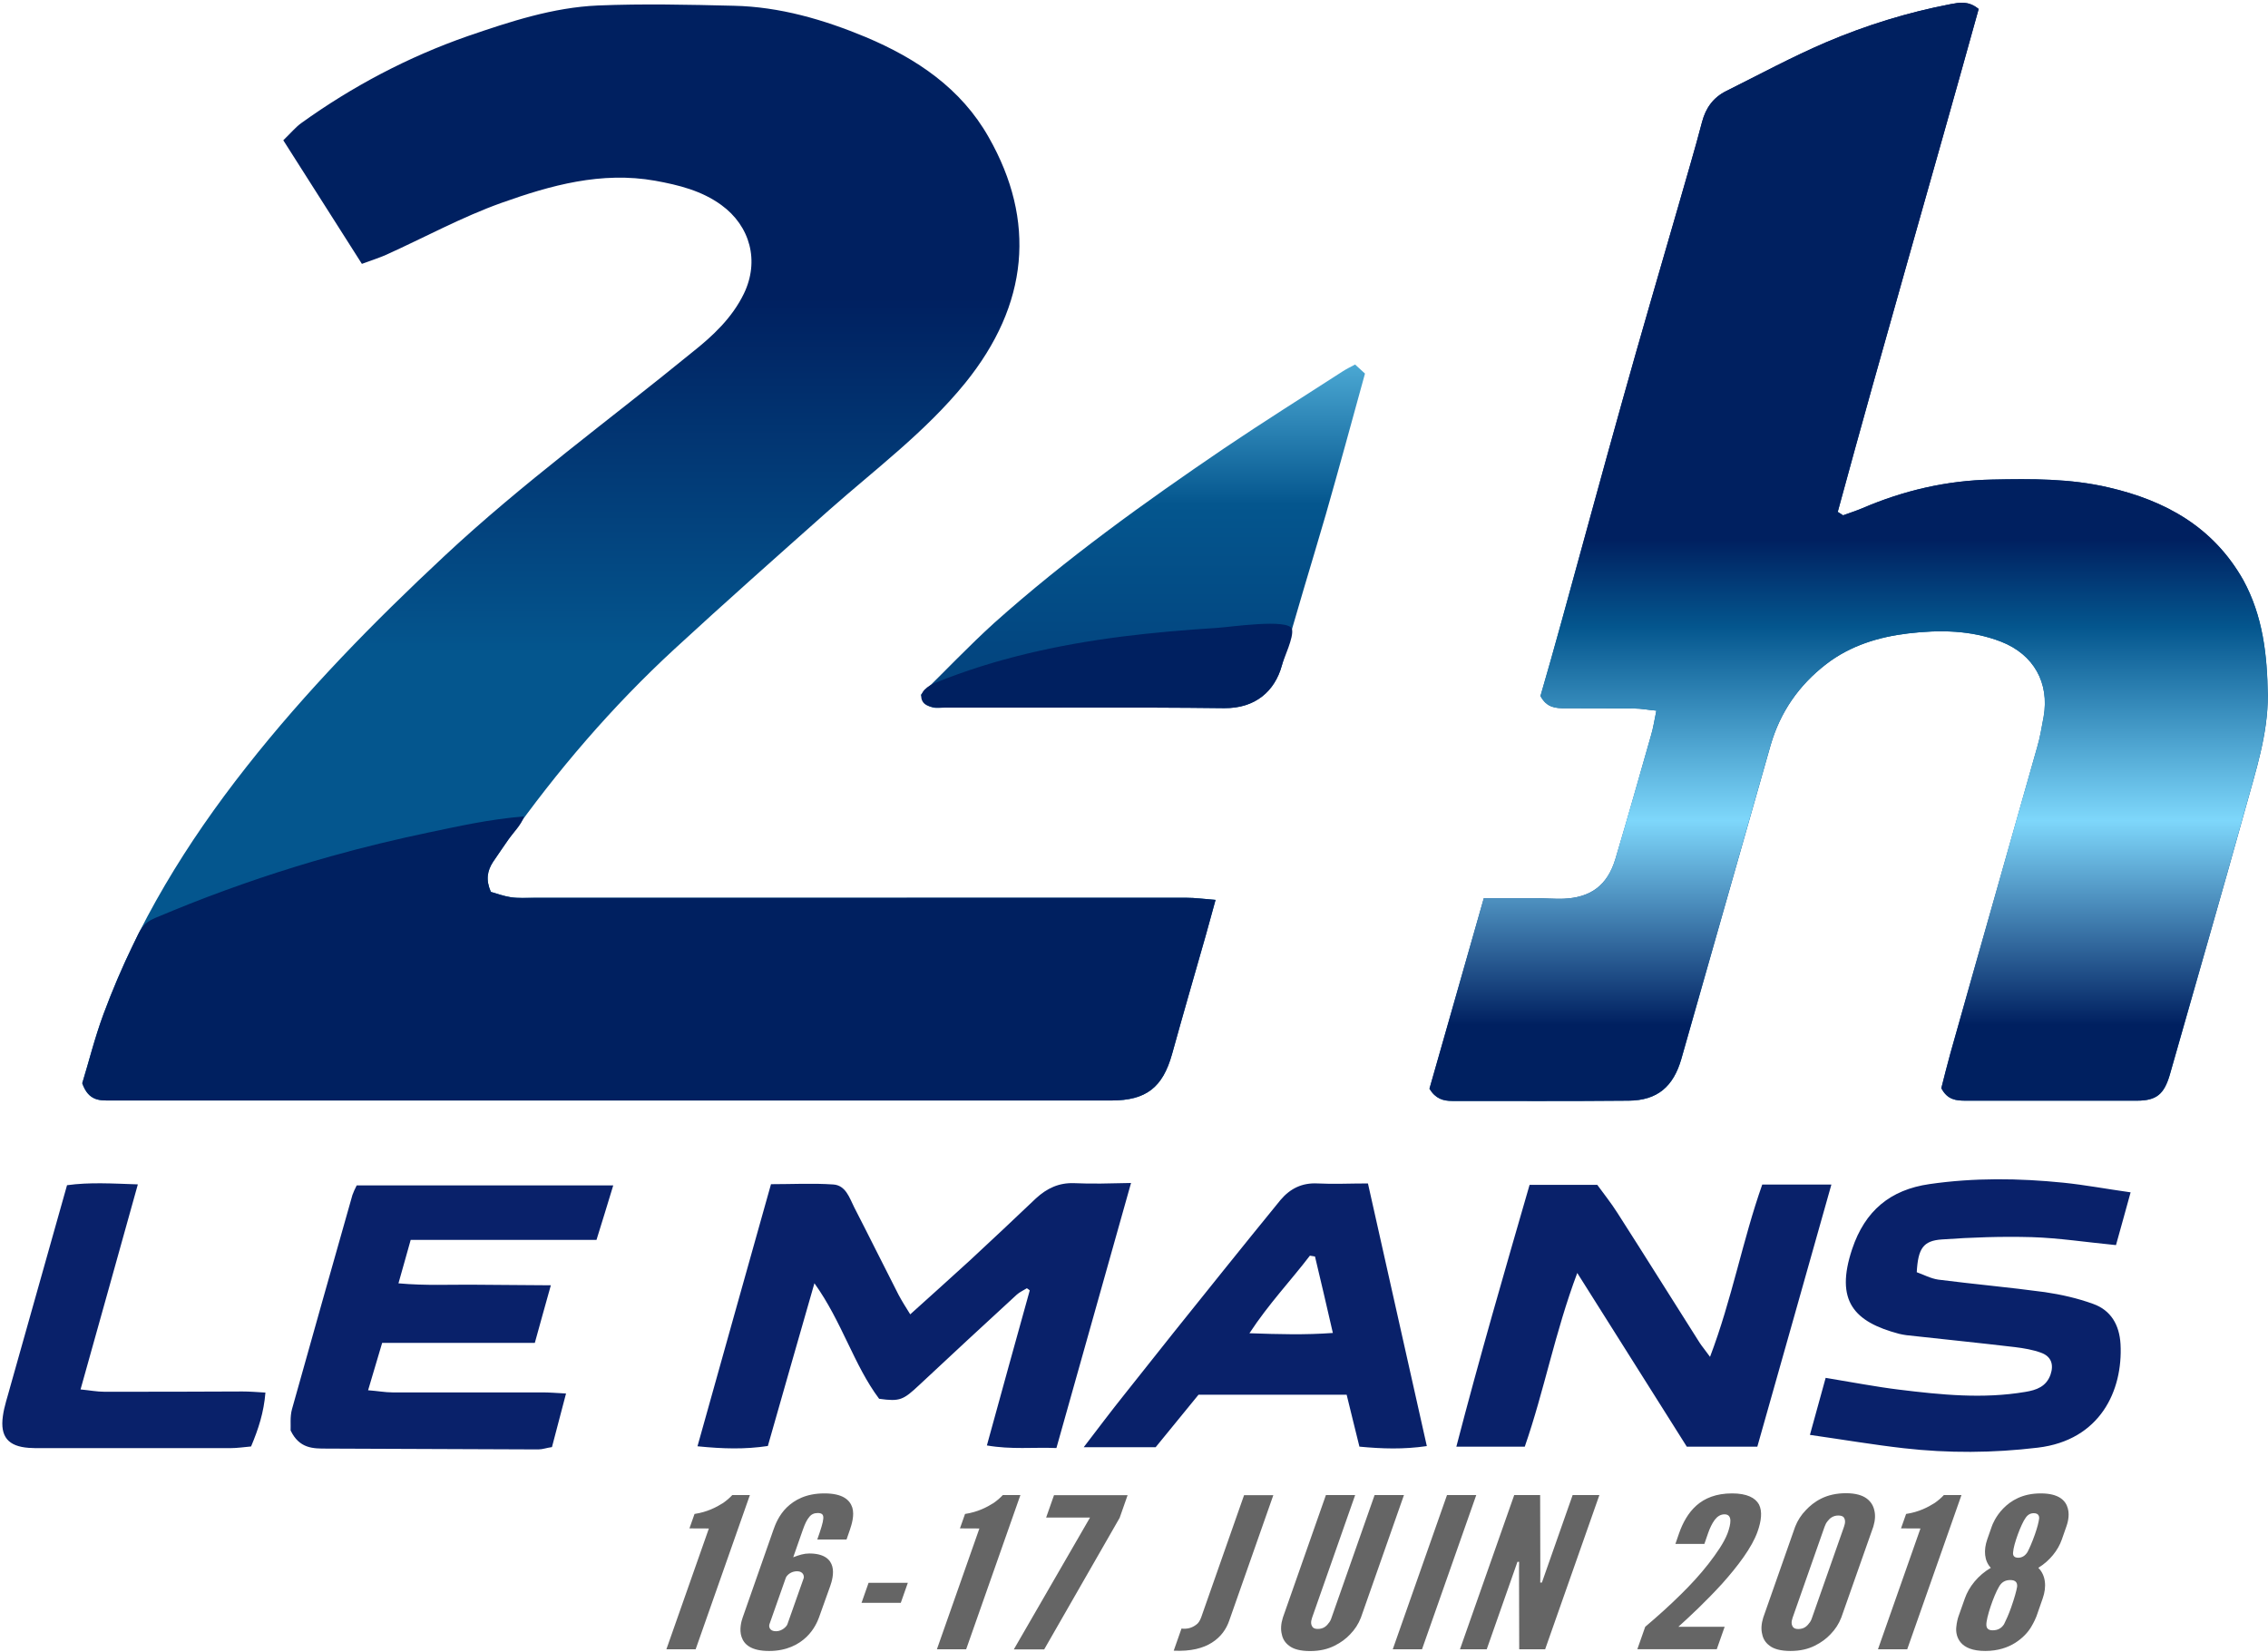 <svg xmlns="http://www.w3.org/2000/svg" viewBox="-2.4 -2.3 2449.8 1783.4" width="2500" height="1821"><linearGradient id="a" gradientUnits="userSpaceOnUse" x1="1266.745" x2="1266.745" y1="702.758" y2="318.243"><stop offset="0" stop-color="#04568e"></stop><stop offset="1" stop-color="#002060"></stop></linearGradient><linearGradient id="b" gradientUnits="userSpaceOnUse" x1="1232.027" x2="1232.027" y1="303.386" y2="1091.207"><stop offset="0" stop-color="#74d7fb"></stop><stop offset=".303" stop-color="#04568e"></stop><stop offset="1" stop-color="#002060"></stop></linearGradient><linearGradient id="c" gradientUnits="userSpaceOnUse" x1="1994.277" x2="1994.277" y1="579.971" y2="1104.09"><stop offset="0" stop-color="#002060"></stop><stop offset=".18" stop-color="#04568e"></stop><stop offset=".579" stop-color="#7ed7fb"></stop><stop offset="1" stop-color="#002060"></stop></linearGradient><path d="M1157.8 1275.2c-16.4-.6-29.3 5.5-41.2 16.4-23.6 22.5-47.2 44.6-71.1 66.8-20.7 19-41.7 37.7-64.7 58.5-5.2-8.3-9.2-14.7-12.7-21.3-16.1-31.4-31.7-63.1-47.8-94.3-5.2-10.4-9.2-23.9-22.8-24.7-21.9-1.5-43.7-.3-67.1-.3-26.5 94.6-52.7 187.3-79.4 283.1 27.7 2.8 51.2 3.4 76-.3 16.4-57.9 32.8-114.6 50.3-175.8 29.9 41.7 42.6 88.4 69.9 124.8 22.5 3.1 25.9 1.5 43.7-15.2 34.8-32.6 69.9-65 105-97.3 3.1-2.8 7.2-4.6 10.9-6.9 1.2.9 2.3 1.5 3.1 2.3-15.2 54.9-30.5 109.6-46.3 167.5 26.5 4.6 50.1 1.8 75.1 2.8 26.8-95.2 53.3-189.4 80.6-286.3-23.2.5-42.5 1.1-61.5.2zm743.3 1.5c-21.3 60.4-32.6 123.5-56.4 186.1-5.5-7.7-8.6-11.2-11.2-15.2-29.6-46.6-58.9-93.6-88.7-140.1-6.9-10.9-15-21-21.9-30.5h-73.1c-27.1 93.8-54.1 186.4-79.1 282.8h73.9c21-60.4 32.6-123.5 56.7-187.6 41.4 65.6 80 126.9 118.3 187.6h76.2c26.8-94.3 53-187.6 80-283.1zM2095 1336c32.3-2.3 65-3.4 97.3-2.5 29.3.9 58.7 5.5 90.9 8.6 4.9-17.8 10.1-36 15.8-57-26.5-3.7-49.2-8-72.5-10.4-48.4-4.9-96.4-5.5-144.8 1.5-42.3 6.1-69.6 28.7-83.5 70.2-18.7 56.1 2.1 78.6 50.6 91.5 2.6.6 5.5 1.2 8 1.5 39.1 4.3 78.3 8.3 117.4 12.9 9.5 1.2 19.3 2.8 28.2 6.1 10.9 4 13.8 12.7 10.1 23.6-4.6 12.9-15 16.7-27.4 18.7-45.7 7.7-90.9 3.1-136.4-2.5-25.3-3.1-50.3-8-79.1-12.7-5.5 20.1-10.7 38.8-17 61.6 36.3 5.2 68.8 10.7 101.3 14.4 48.4 5.5 96.4 5.2 144.8-.6 67.4-8 92.1-61.6 89.4-111.9-1.2-20.7-10.4-36.6-29.6-43.4-16.7-6.1-34.5-10.1-52.1-12.7-38.2-5.2-76.8-8.6-115.1-13.5-8.3-1.2-16.1-5.5-23.3-8 1.4-25.6 6.9-34 27-35.4zm-1716.7-48.1c-21.9 77.1-43.7 154.3-65.3 231.4-2.3 8.3-1.2 17.6-1.5 23 9.5 19.8 24.4 19.6 39.1 19.6l228.5.9c4.6 0 9.2-1.8 14.7-2.5 4.9-19 9.8-37.1 15.2-57.9-10.9-.6-18.4-1.2-25.6-1.2h-162c-7.7 0-15.5-1.5-26.2-2.3 5.5-18.4 10.1-33.9 15.2-51.2h164.9c5.8-20.7 10.9-39.7 17.3-62.2-29.3-.3-55.5-.3-81.4-.6-26.8-.3-53.3 1.2-83.2-1.5 4.9-17 8.6-30.8 13.2-46.9h200.7c6.4-20.4 11.8-38.2 18.1-58.9H382.9c-2 4-3.4 6.9-4.6 10.3zm1042.5-12.4c-16.7-.9-29.6 5.5-40 17.8-20.4 25-40.9 50.3-61.3 75.7-36 44.6-71.7 89.4-107.3 134.4-14.1 17.6-27.7 35.7-44 57h77.7c15.2-18.7 31.4-38.5 46.3-56.7h160c4.6 19.3 9.2 37.1 13.8 56.1 24.4 2.3 47.5 3.1 72.8-.6-21.3-94.9-42-187.6-63.6-283.7-20.1 0-37.1.9-54.4 0zm-73.6 161.8c21-32 44.6-56.7 65.3-83.8 1.8.3 3.7.6 5.5.9 6.4 26.5 12.4 52.7 19.3 82.6-30.3 2.2-57.9 1.4-90.1.3zm-1237 63.2c-7.7 0-15.5-1.5-25.6-2.5 21-75.1 41.2-147 61.9-221.5-27.7-.9-52.1-2.5-76.5.9-21 74.2-41.2 145.9-61.3 217.5-2.8 10.7-6.6 21.3-8 32-3.1 22.2 5.8 32.6 28 34.2 4 .3 8.3.3 12.4.3h205.5c7.5 0 15-1.2 22.2-1.8 8-19 13.8-36.9 15.5-58.2-9.8-.6-17.3-1.2-24.7-1.2-49.9.3-99.6.3-149.4.3z" fill="#09216a"></path><path d="M117.8 1185.9H1198c37.7 0 55.5-14.1 65.6-50.1 11.8-42.6 24.1-85.1 36.3-127.8 3.4-11.8 6.4-23.6 10.7-38.8-12.1-.9-21.9-2.3-32-2.3H574.4c-8.3 0-16.7.6-25-.6-7.7-1.2-15.5-4-21.6-5.8-5.8-13.2-3.7-23 2.3-32.3 5.5-8 10.9-16.1 16.4-23.9 53-74.8 112.5-144.2 179.9-206.3 54.9-50.6 110.8-100.1 166.6-149.7 50.1-44.3 104.2-84.6 147-137.2 69-85.1 76.8-175.6 25.6-265.6-29.9-53-78-85.1-132.7-108.2-45.7-19-93-32.8-142.7-33.9-48.9-1.2-97.9-2.3-146.7-.3-48.6 2.1-94.6 17.3-140.7 33.1-64.4 22.5-124.3 54.1-179.6 93.8-6.4 4.6-11.5 10.9-19.6 18.7 29 45.7 56.4 88.7 84.9 133.5 10.1-3.7 18.4-6.4 26.2-9.8 41.4-18.7 82-40.9 124.6-56.1 53.3-19 107.9-34.2 166-23.9 25.3 4.6 50.1 10.7 71.4 26.2 31.4 22.8 41.4 60.7 24.4 95.8-12.7 26.2-33.6 45.7-55.8 63.3-89.6 73.2-183.2 141.1-267.8 220.2-76.6 71.5-149.4 145.8-214.1 228.1-64.1 81.4-118 168.9-154 266.5-9.5 25.6-16.1 52.4-23 74.8 7 19.8 19.6 18.6 31.4 18.6zm2157.8-662.1c-41.4-9.8-83.8-9.5-126-8.6-49.2.9-95.8 11.8-140.7 31.1-6.6 2.8-13.5 4.9-20.4 7.5-2.1-1.2-3.7-2.5-5.8-3.7 49.2-181.2 101.9-361.7 152.2-543.2-11.2-9.2-21-6.9-30.5-5.2-46.3 8.9-91.2 22.8-134.4 41.2-36.9 15.8-71.9 34.8-107.9 52.7-13.8 6.9-21.9 18.1-25.9 33.1-8 30.8-17.3 61.3-25.9 91.8-20.1 69.6-40.6 139.3-60.1 209.2-22.2 79.1-43.7 158.6-65.6 237.9-7.7 28-15.5 55.5-23 81.4 6.9 12.9 16.7 13.2 26.8 13.2 25 0 49.8 0 74.8.3 7.2 0 14.4 1.5 23.6 2.3-2.3 10.9-3.4 19-5.8 26.8-12.7 44.6-25.3 89.2-38.5 133.5-8.6 28.4-26.5 41.7-56.1 42.9-10.4.3-20.7-.6-31.1-.6h-54.9c-20.1 70.8-39.7 139-58.7 205.8 6.6 10.9 15 13.2 24.4 13.2 63.6 0 127.5.3 191-.3 30.8-.3 48.1-15.2 56.7-45.2 32.3-113.1 64.1-225.9 96.4-338.9 10.4-35.7 30.5-64.7 60.1-87.5 26.2-20.1 56.7-29.3 88.4-33.1 33.9-4 67.9-3.7 100.4 8.9 35.4 13.8 52.4 44.6 46 81.1-2.1 10.9-3.7 21.9-6.9 32.6-31.1 110.2-62.8 220.7-93.8 330.9-3.7 13.2-6.9 26.5-9.8 37.7 6.6 12.7 16.1 13.5 26.2 13.5h185.1c21.3 0 29.3-7.2 35.4-27.7 27.4-96.4 55.2-192.5 82-288.9 10.9-39.7 24.1-79.1 23.9-121.4-.6-43.4-5.2-85.4-26.5-124.3-32.6-57.6-84.4-85.9-145.1-100z" fill="url(#a)"></path><path d="M992.2 747.7c6.6 17.8 17.8 13.8 26.8 13.8 100.4.3 200.6-.6 301 .6 33.6.3 54.6-18.4 62.2-46 14.7-54.6 31.7-108.8 47.5-163.2 14.4-50.3 28.2-101 42.3-152.2-3.7-3.4-6.9-6.4-10.7-9.8-5.2 2.8-9.5 4.9-13.5 7.5-42.9 27.7-86.3 54.9-128.6 83.5-85.7 58.2-170.1 118.9-247.4 187.9-27.8 25.2-53.4 52.3-79.6 77.9" fill="url(#b)"></path><path d="M574.4 967c-8.3 0-16.7.6-25-.6-7.7-1.2-15.5-4-21.6-5.8-5.8-13.2-3.7-23 2.3-32.3 5.5-8 10.9-16.1 16.4-23.9 5.3-7.5 15-17 17-25.4-39.7 3.5-70.6 10.7-102.9 17.4-35.2 7.4-70.2 15.8-104.8 25.5-52 14.5-103.2 31.8-153.4 51.6-12.4 4.9-24.6 10-36.9 15.1-14 5.8-16.4 13-23 26.8-12.3 25.1-23.2 50.8-33 77-9.5 25.6-16.1 52.4-23 74.8 6.9 19.8 19.6 18.7 31.4 18.7H1198c37.7 0 55.5-14.1 65.6-50.1 11.8-42.6 24.1-85.1 36.3-127.8 3.4-11.8 6.4-23.6 10.7-38.8-12.1-.9-21.9-2.3-32-2.3z" fill="#002060"></path><path d="M2420.6 623.6c-32.6-57.6-84.3-85.7-145.1-99.8-41.4-9.8-83.8-9.5-126-8.6-49.2.9-95.8 11.8-140.7 31.1-6.6 2.8-13.5 4.9-20.4 7.5-2.1-1.2-3.7-2.5-5.8-3.7 49.2-181.2 101.9-361.7 152.2-543.2-11.2-9.2-21-6.9-30.5-5.2-46.3 8.9-91.2 22.8-134.4 41.2C1933 58.7 1898 77.7 1862 95.6c-13.8 6.9-21.9 18.1-25.9 33.1-8 30.8-17.3 61.3-25.9 91.8-20.1 69.6-40.6 139.3-60.1 209.2-22.2 79.1-43.7 158.6-65.6 237.9-7.7 28-15.5 55.5-23 81.4 6.9 12.9 16.7 13.2 26.8 13.2 25 0 49.8 0 74.8.3 7.2 0 14.4 1.5 23.6 2.3-2.3 10.9-3.4 19-5.8 26.8-12.7 44.6-25.3 89.2-38.5 133.5-8.6 28.4-26.5 41.7-56.1 42.9-10.4.3-20.7-.6-31.1-.6h-54.9c-20.1 70.8-39.7 139-58.7 205.8 6.6 10.9 15 13.2 24.4 13.2 63.6 0 127.5.3 191-.3 30.8-.3 48.1-15.2 56.7-45.2 32.3-113.1 64.1-225.9 96.4-338.9 10.4-35.7 30.5-64.7 60.1-87.5 26.2-20.1 56.7-29.3 88.4-33.1 33.9-4 67.9-3.7 100.4 8.9 35.4 13.8 52.4 44.6 46 81.1-2.1 10.9-3.7 21.9-6.9 32.6-31.1 110.2-62.8 220.7-93.8 330.9-3.7 13.2-6.9 26.5-9.8 37.7 6.6 12.7 16.1 13.5 26.2 13.5h185.1c21.3 0 29.3-7.2 35.4-27.7 27.4-96.4 55.2-192.5 82-288.9 10.9-39.7 24.1-79.1 23.9-121.4-.6-43.5-5.2-85.5-26.5-124.5z" fill="url(#c)"></path><path d="M1356.1 671.4c-18.4 1.1-38 3.7-43.8 4-34.6 2.2-69.2 5.1-103.7 9.5-68.4 8.8-136.3 23.7-200.4 49.7-7.6 3-19.4 10.4-14.2 20 4.2 7.8 17.6 6.9 25 6.9 100.4.3 200.6-.6 301 .6 33.6.3 54.6-18.4 62.2-46 2.5-9.2 12.9-30.2 11-39.2-1.4-6.1-18.7-6.6-37.1-5.5z" fill="#002060"></path><path d="M742.3 1648.1l5.5-15.6c13.9-2.1 23.6-7.3 30.8-11.8 3.9-2.7 7.3-5.7 10-8.6h19L749 1778.7h-31.6l45.9-130.5zm139.9 96.3c-1.4 3.8-5.1 12.9-13.4 20.9-8.4 8.1-21.4 15.2-40.4 15.2-19.6 0-27.1-7.1-29.8-15.2-2.7-7.9-.2-17 1.2-20.9l33.2-94.7c2-5.7 5.9-15.9 14.4-24.2 8.4-8.1 20.8-15.2 40.7-15.2s27.4 7.1 30.1 15.2c2.6 8.3-.7 18.5-2.6 24.2l-3.6 10.4h-31.6c3.9-11.1 6.2-18.3 6.5-22.7.3-4.3-1.5-5.9-6.1-5.9-3.8 0-6.9 1.4-9.1 4.3-2.5 2.9-4.7 7.5-6.9 13.8l-10.4 29.7c6.5-2.5 11.7-4.1 17.3-4.1 16.4 0 22.9 6.6 24.9 14 2.1 7.5-.6 16.6-2.2 21.1zm-53.5 7.3c-.7 2.1-.3 7.5 7.1 7.5 6.8 0 11.6-5.4 12.3-7.5l17.6-49.8c.7-2.1-.3-7.5-7.1-7.5s-10.9 4.3-12.1 6.8zm107.1-44.8h42.4l-7.6 21.6h-42.4zm98.7-58.8l5.5-15.6c13.9-2.1 23.6-7.3 30.8-11.8 3.9-2.7 7.3-5.7 10-8.6h19l-58.6 166.6h-31.6l45.9-130.5zm140.5-11.7h-47.4l8.5-24.2h79.5l-8.6 24.5-81.5 142.1h-32.8zm98.8 119.9c5.9.7 11-.5 15.8-4.1 2.4-1.6 4.1-4.3 5.5-8.1l46.3-131.9h31.6l-47.7 135.7c-3.1 9-9 17.5-18.5 23.5-9.4 6.1-23 9.7-41.4 8.8zm240.3-144.2l-46.5 132.4c-2.6 6.8-6.6 12.9-11.7 18.1-4.2 4.5-9.8 8.8-16.9 12.3-7.2 3.6-15.7 5.7-26.3 5.7s-18-2.1-22.6-5.7c-4.6-3.4-7-7.7-7.9-12.3-1.4-5.2-1-11.4 1.1-18.1l46.5-132.4h31.6l-46.5 132.4c-1.7 4.8-1.3 7.9.7 10.4 1.1 1.2 2.8 1.8 5.5 1.8 5.6 0 9.1-2.7 11.5-6.1 1.5-1.6 2.5-3.6 3.3-6.1l46.5-132.4zm46.5 0h31.6l-58.6 166.6H1502zm77.8 79.8l.1-7.7h-1.8l-33.2 94.5h-28.9l58.6-166.6h28l.2 86.8-.1 7.7h1.8l33.2-94.5h28.9l-58.6 166.6h-28zm168.9-27l4-11.6c3.9-11.1 9.8-22 18.7-29.9s21.3-13.1 38.5-13.1c16.1 0 25.2 4.8 29.1 12 3.8 7.5 2.5 17.9-1.6 29.4-6 17-21.3 37.2-38.1 56-17.3 19-35.5 36-47.4 46.7h50l-8.5 24.2h-85.8l8.5-24.2c13.7-11.6 26.7-23.3 38.6-35.1 10.2-10 20.7-21.3 29.7-32.9s16.8-22.9 20.7-33.1c1.6-4.5 3.1-9.7 3-13.6s-1.7-6.8-6.4-6.8c-4.4 0-7.9 2.5-10.6 6.1-2.8 3.8-5.2 8.8-7.1 14.3l-4 11.6zm179.2 79.5c-2.6 6.8-6.6 12.9-11.7 18.1-4.2 4.5-9.8 8.8-16.9 12.3-7.2 3.6-15.7 5.7-26.3 5.7-10.5 0-18-2.1-22.6-5.7-4.6-3.4-7-7.7-7.9-12.3-1.4-5.2-1-11.4 1.1-18.1l34.5-98.2c2.6-6.6 6.5-12.7 11.6-17.9 4.2-4.5 9.6-9 16.7-12.5s16-5.7 26.6-5.7c10.5 0 17.7 2.3 22.3 5.7s7.2 7.9 8.2 12.5c1.4 5.2 1 11.4-1 17.9zm2.9-98c1.6-4.5 1.6-7.7-.4-10.4-1.1-1.2-3.1-1.8-5.8-1.8-5.6 0-9.3 3.1-11.5 6.1-1.5 1.8-2.5 3.8-3.3 6.1l-34.5 98.2c-1.7 4.8-1.3 7.9.7 10.4 1.1 1.2 2.8 1.8 5.5 1.8 5.6 0 9.1-2.7 11.5-6.1 1.5-1.6 2.5-3.6 3.3-6.1zm61.6 1.7l5.5-15.6c13.9-2.1 23.6-7.3 30.8-11.8 3.9-2.7 7.3-5.7 10-8.6h19l-58.6 166.6h-31.6l45.9-130.5zm146.3 95c-.6 1.6-2.5 6.1-5.8 11.6-3.4 5.7-9.2 12-17.1 17s-18.6 8.8-32.4 8.8-21.8-3.8-26.2-8.8-5.7-11.4-5.1-17c.5-5.4 1.8-10 2.4-11.6l6.9-19.5c4.4-12.5 14.3-24.9 28-32.9-7.1-7.5-7.9-19-3.9-30.6l4.9-14c.7-2.1 4.2-11.1 12.4-19.5s20.7-16.3 40.5-16.3c19.9 0 27.1 7.9 29.3 16.3 2.4 8.3-.9 17.5-1.6 19.5l-4.9 14c-4 11.6-13.1 23.1-25.4 30.6 8 7.9 9.2 20.4 4.8 32.9zm-27.3-9.7c3.5-10 5.6-17.5 6.4-22.2.5-4.8-1.9-7.3-7.4-7.3-5.6 0-9.6 2.5-12.2 7.3-5.8 9.7-14 34-13.6 41.3.1 3.8 2.4 5.7 6.8 5.7 5.6 0 9.6-2.3 12.3-6.6 2.2-4.4 5-10.5 7.7-18.2zm25.6-78.7c2.7-7.7 4.1-13.3 4.6-17.3.2-3.8-1.8-5.7-5.9-5.7-3.5 0-6.4 1.6-8.7 5-4.9 6.6-13.1 29-13.5 37-.6 4.1 1.4 6.1 5.5 6.1s7.5-2.1 10-6.1c2-3.8 4.9-10.2 8-19z" fill="#656565"></path></svg>